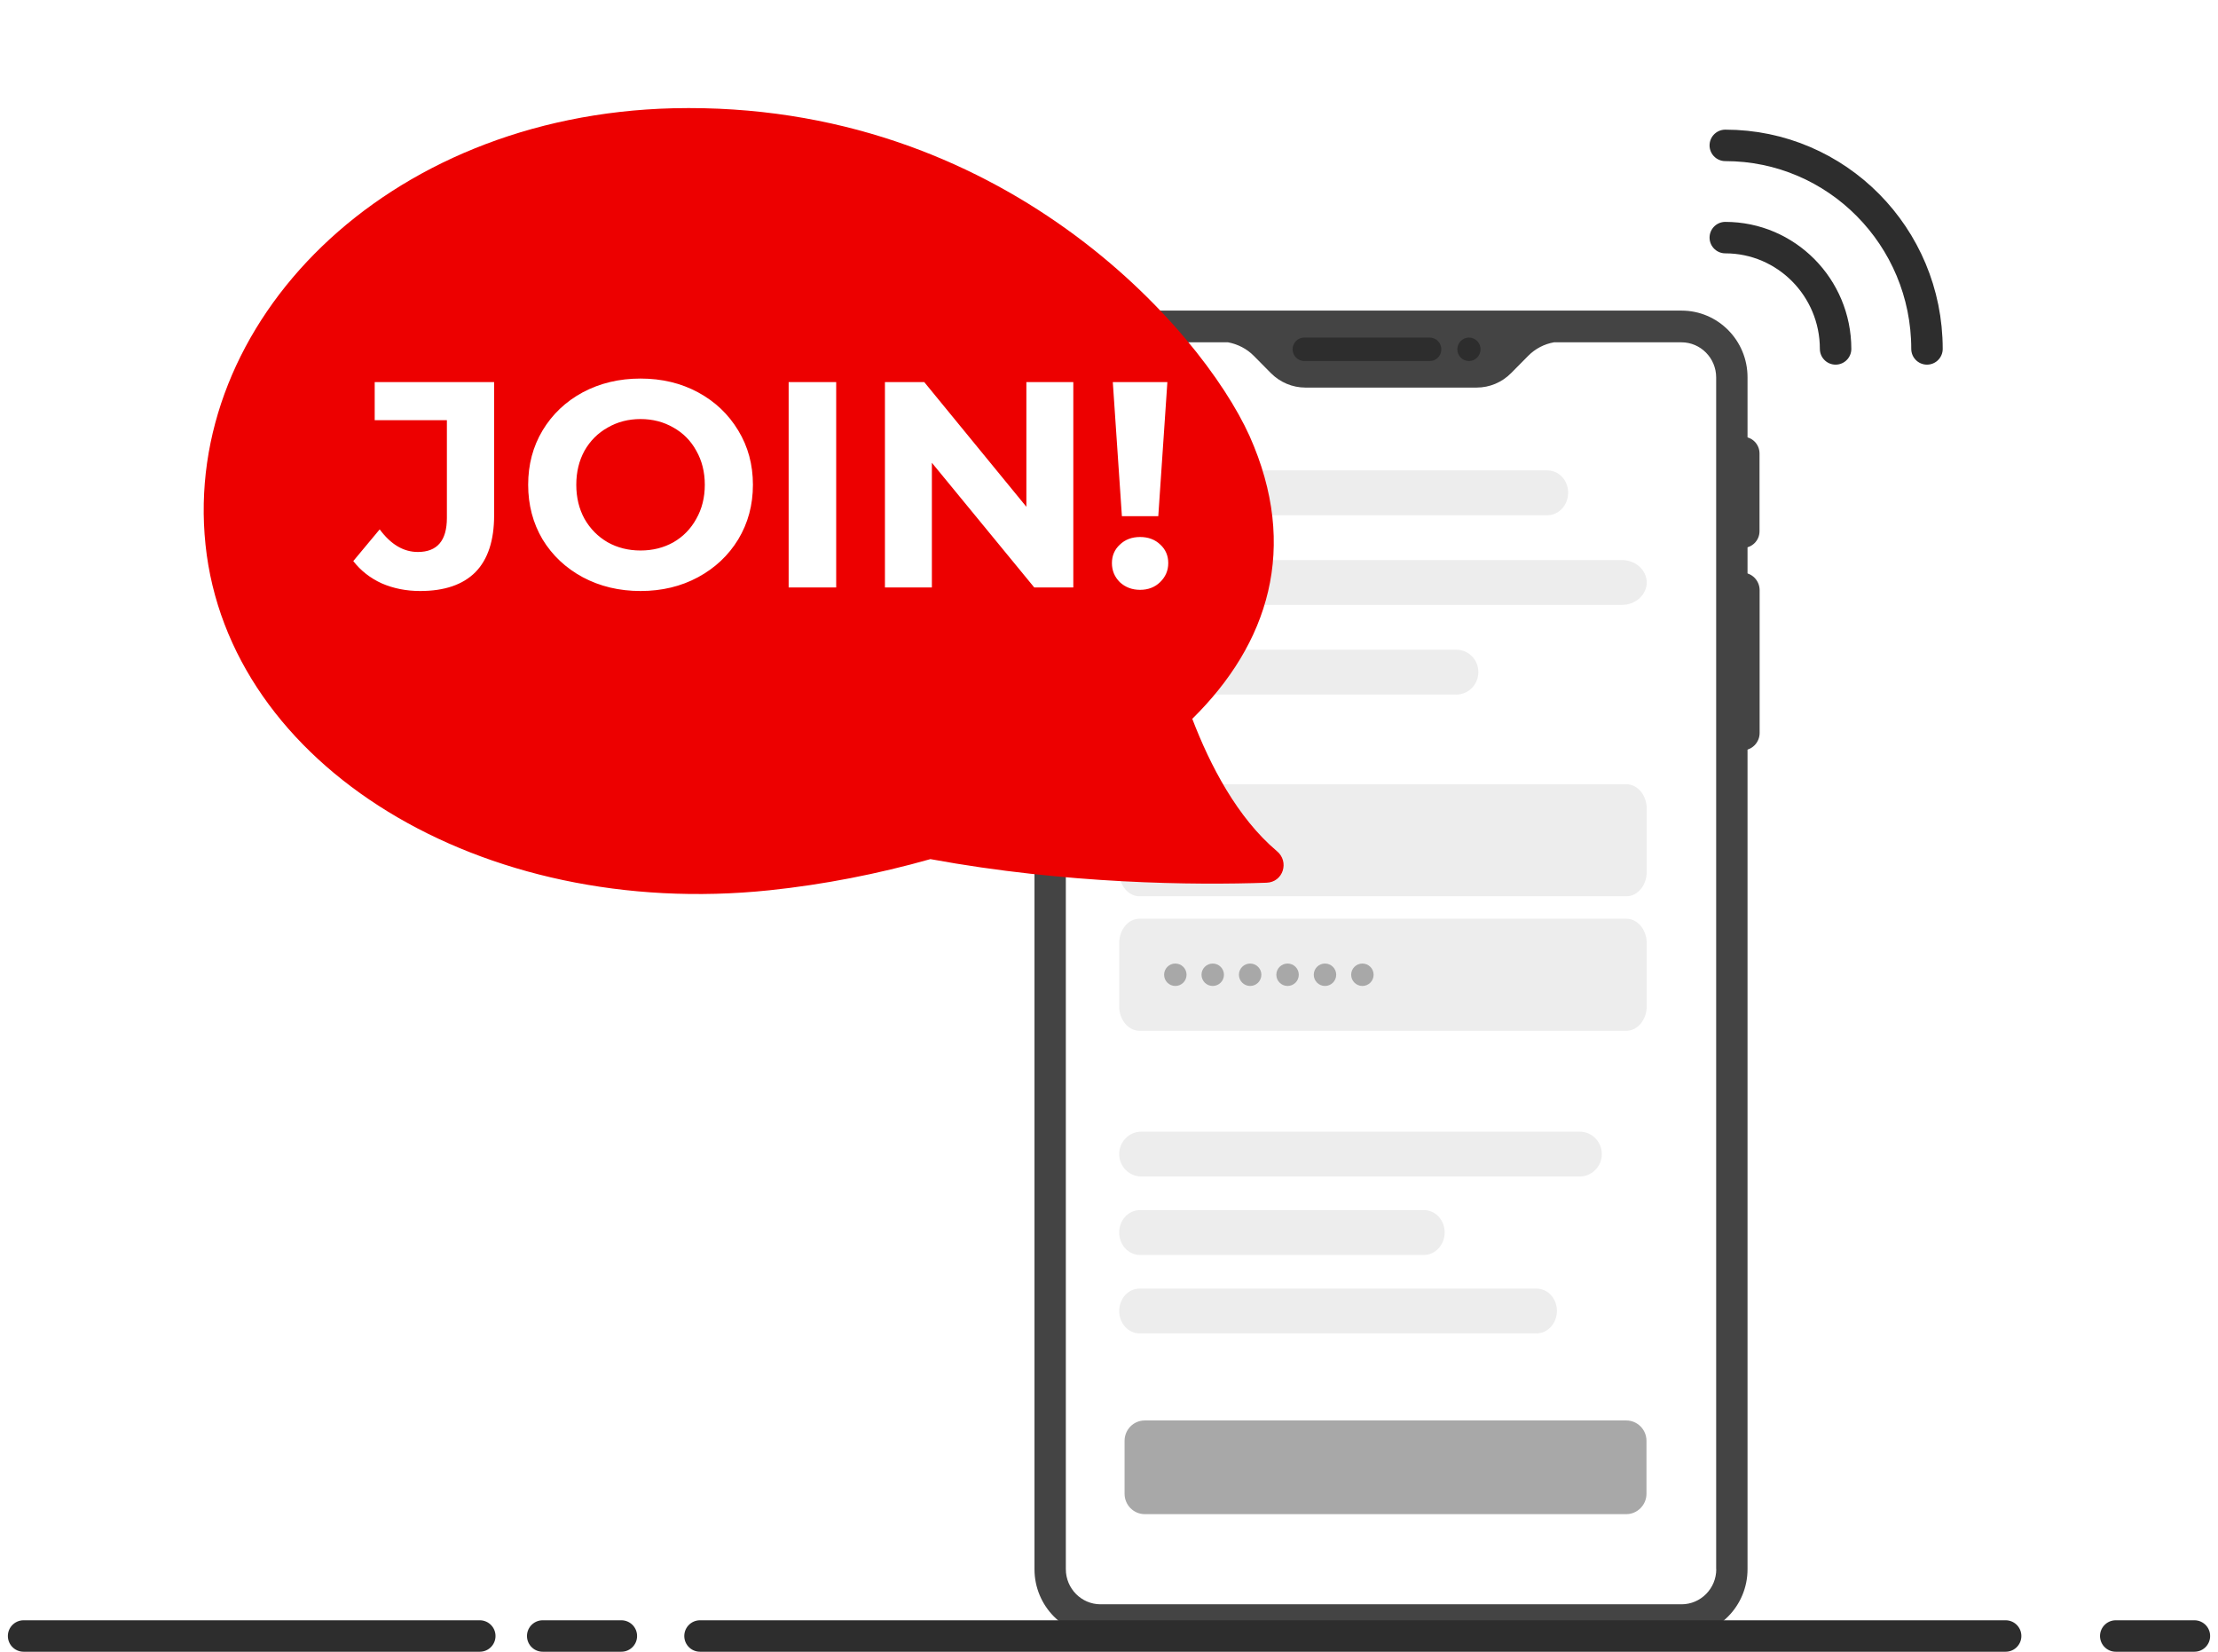 <svg width="141" height="105" viewBox="0 0 141 105" fill="none" xmlns="http://www.w3.org/2000/svg">
<path d="M69.963 103C68.196 103 66.761 101.548 66.761 99.76V23.994C66.761 22.206 68.196 20.754 69.963 20.754H106.894C108.662 20.754 110.097 22.206 110.097 23.994V99.753C110.097 101.541 108.662 102.993 106.894 102.993H69.963V103Z" fill="white"/>
<path d="M106.899 19.745H69.961C67.643 19.745 65.763 21.647 65.763 23.993V99.752C65.763 102.098 67.643 104 69.961 104H106.893C109.211 104 111.092 102.098 111.092 99.752V23.993C111.098 21.647 109.218 19.745 106.899 19.745ZM109.105 99.752C109.105 100.982 108.115 101.984 106.899 101.984H69.961C68.746 101.984 67.756 100.982 67.756 99.752V23.993C67.756 22.763 68.746 21.761 69.961 21.761H78.067C78.684 21.875 79.262 22.171 79.707 22.622L80.79 23.717C81.368 24.302 82.159 24.638 82.983 24.638H93.871C94.695 24.638 95.479 24.308 96.064 23.717L97.147 22.622C97.599 22.165 98.17 21.869 98.788 21.761H106.893C108.109 21.761 109.098 22.763 109.098 23.993V99.752H109.105Z" fill="#444444"/>
<path d="M90.889 22.95H82.91C82.504 22.95 82.172 22.614 82.172 22.204C82.172 21.794 82.504 21.458 82.91 21.458H90.889C91.294 21.458 91.626 21.794 91.626 22.204C91.626 22.621 91.301 22.95 90.889 22.95Z" fill="#2D2D2D"/>
<path d="M110.765 36.404L110.393 36.404L110.393 47.702L110.765 47.702C111.369 47.702 111.861 47.204 111.861 46.593L111.861 37.506C111.854 36.901 111.369 36.404 110.765 36.404Z" fill="#444444"/>
<path d="M110.805 27.766L110.393 27.766L110.393 34.83L110.805 34.83C111.383 34.83 111.854 34.353 111.854 33.768L111.854 28.828C111.854 28.243 111.389 27.766 110.805 27.766Z" fill="#444444"/>
<path d="M93.382 22.95C93.789 22.95 94.119 22.616 94.119 22.204C94.119 21.792 93.789 21.458 93.382 21.458C92.974 21.458 92.644 21.792 92.644 22.204C92.644 22.616 92.974 22.95 93.382 22.95Z" fill="#2D2D2D"/>
<path opacity="0.2" d="M103.387 56.977H72.444C71.733 56.977 71.148 56.286 71.148 55.425V51.404C71.148 50.552 71.726 49.852 72.444 49.852H103.387C104.099 49.852 104.683 50.544 104.683 51.404V55.425C104.683 56.286 104.099 56.977 103.387 56.977Z" fill="#A8A8A8"/>
<path opacity="0.2" d="M103.387 65.527H72.444C71.733 65.527 71.148 64.835 71.148 63.975V59.954C71.148 59.094 71.726 58.402 72.444 58.402H103.387C104.099 58.402 104.683 59.094 104.683 59.954V63.975C104.683 64.827 104.099 65.527 103.387 65.527Z" fill="#A8A8A8"/>
<path d="M103.386 96.253H72.772C72.068 96.253 71.49 95.675 71.49 94.956V91.596C71.49 90.876 72.062 90.298 72.772 90.298H103.386C104.09 90.298 104.668 90.876 104.668 91.596V94.956C104.668 95.668 104.09 96.253 103.386 96.253Z" fill="#A8A8A8"/>
<path opacity="0.2" d="M100.423 74.789H72.555C71.782 74.789 71.148 74.154 71.148 73.364C71.148 72.581 71.775 71.939 72.555 71.939H100.423C101.195 71.939 101.829 72.574 101.829 73.364C101.829 74.147 101.195 74.789 100.423 74.789Z" fill="#A8A8A8"/>
<path opacity="0.2" d="M90.521 79.776H72.461C71.74 79.776 71.148 79.141 71.148 78.351C71.148 77.561 71.733 76.926 72.461 76.926H90.528C91.255 76.926 91.84 77.561 91.84 78.351C91.833 79.134 91.249 79.776 90.521 79.776Z" fill="#A8A8A8"/>
<path opacity="0.2" d="M97.674 84.763H72.444C71.732 84.763 71.148 84.129 71.148 83.338C71.148 82.556 71.725 81.914 72.444 81.914H97.68C98.398 81.914 98.975 82.549 98.975 83.338C98.969 84.129 98.391 84.763 97.674 84.763Z" fill="#A8A8A8"/>
<path opacity="0.2" d="M103.112 38.453H65.585C64.722 38.453 64.014 37.818 64.014 37.028C64.014 36.245 64.714 35.603 65.585 35.603H103.112C103.975 35.603 104.684 36.238 104.684 37.028C104.684 37.811 103.975 38.453 103.112 38.453Z" fill="#A8A8A8"/>
<path opacity="0.2" d="M98.37 32.753H80.309C79.589 32.753 78.997 32.118 78.997 31.328C78.997 30.538 79.582 29.904 80.309 29.904H98.376C99.104 29.904 99.689 30.538 99.689 31.328C99.682 32.111 99.097 32.753 98.37 32.753Z" fill="#A8A8A8"/>
<path opacity="0.2" d="M92.579 44.153H65.408C64.642 44.153 64.014 43.518 64.014 42.728C64.014 41.945 64.635 41.303 65.408 41.303H92.586C93.36 41.303 93.981 41.938 93.981 42.728C93.974 43.518 93.352 44.153 92.579 44.153Z" fill="#A8A8A8"/>
<path d="M74.716 62.677C75.111 62.677 75.43 62.358 75.43 61.964C75.43 61.571 75.111 61.252 74.716 61.252C74.322 61.252 74.003 61.571 74.003 61.964C74.003 62.358 74.322 62.677 74.716 62.677Z" fill="#A8A8A8"/>
<path d="M77.094 62.677C77.488 62.677 77.808 62.358 77.808 61.964C77.808 61.571 77.488 61.252 77.094 61.252C76.7 61.252 76.381 61.571 76.381 61.964C76.381 62.358 76.7 62.677 77.094 62.677Z" fill="#A8A8A8"/>
<path d="M79.473 62.677C79.867 62.677 80.186 62.358 80.186 61.964C80.186 61.571 79.867 61.252 79.473 61.252C79.079 61.252 78.759 61.571 78.759 61.964C78.759 62.358 79.079 62.677 79.473 62.677Z" fill="#A8A8A8"/>
<path d="M81.852 62.677C82.246 62.677 82.565 62.358 82.565 61.964C82.565 61.571 82.246 61.252 81.852 61.252C81.458 61.252 81.138 61.571 81.138 61.964C81.138 62.358 81.458 62.677 81.852 62.677Z" fill="#A8A8A8"/>
<path d="M84.23 62.677C84.624 62.677 84.944 62.358 84.944 61.964C84.944 61.571 84.624 61.252 84.23 61.252C83.836 61.252 83.517 61.571 83.517 61.964C83.517 62.358 83.836 62.677 84.23 62.677Z" fill="#A8A8A8"/>
<path d="M86.609 62.677C87.003 62.677 87.322 62.358 87.322 61.964C87.322 61.571 87.003 61.252 86.609 61.252C86.215 61.252 85.895 61.571 85.895 61.964C85.895 62.358 86.215 62.677 86.609 62.677Z" fill="#A8A8A8"/>
<path d="M109.678 15.105C113.548 15.105 116.69 18.275 116.69 22.18" stroke="#2D2D2D" stroke-width="2" stroke-miterlimit="10" stroke-linecap="round"/>
<path d="M109.678 9.242C116.763 9.242 122.5 15.041 122.5 22.18" stroke="#2D2D2D" stroke-width="2" stroke-miterlimit="10" stroke-linecap="round"/>
<g filter="url(#filter0_d)">
<path d="M75.794 42.586C80.618 37.837 82.618 31.716 79.428 24.59C76.353 17.808 63.718 3.296 42.798 3.773C24.398 4.226 11.593 17.465 13.064 31.517C14.535 45.568 30.582 55.399 48.909 53.486C52.34 53.128 55.816 52.448 59.147 51.505C67.828 53.099 75.955 53.163 80.511 53.005C81.572 52.974 81.986 51.661 81.167 50.992C78.659 48.873 76.933 45.562 75.794 42.586Z" fill="#ED0000"/>
</g>
<g filter="url(#filter1_d)">
<path d="M25.157 36.016C24.274 36.016 23.46 35.854 22.713 35.531C21.98 35.195 21.377 34.722 20.904 34.113L22.583 32.098C23.292 33.056 24.1 33.535 25.008 33.535C26.239 33.535 26.855 32.813 26.855 31.371V25.159H22.266V22.735H29.858V31.203C29.858 32.807 29.46 34.014 28.664 34.822C27.868 35.618 26.699 36.016 25.157 36.016ZM39.166 36.016C37.81 36.016 36.586 35.723 35.491 35.139C34.409 34.554 33.557 33.752 32.936 32.733C32.326 31.701 32.022 30.544 32.022 29.263C32.022 27.982 32.326 26.832 32.936 25.812C33.557 24.78 34.409 23.972 35.491 23.387C36.586 22.803 37.81 22.511 39.166 22.511C40.521 22.511 41.74 22.803 42.822 23.387C43.904 23.972 44.756 24.78 45.377 25.812C45.999 26.832 46.31 27.982 46.31 29.263C46.31 30.544 45.999 31.701 45.377 32.733C44.756 33.752 43.904 34.554 42.822 35.139C41.74 35.723 40.521 36.016 39.166 36.016ZM39.166 33.441C39.937 33.441 40.633 33.267 41.255 32.919C41.877 32.559 42.362 32.061 42.71 31.427C43.071 30.793 43.251 30.071 43.251 29.263C43.251 28.455 43.071 27.734 42.71 27.099C42.362 26.465 41.877 25.974 41.255 25.626C40.633 25.265 39.937 25.085 39.166 25.085C38.395 25.085 37.699 25.265 37.077 25.626C36.455 25.974 35.964 26.465 35.603 27.099C35.255 27.734 35.081 28.455 35.081 29.263C35.081 30.071 35.255 30.793 35.603 31.427C35.964 32.061 36.455 32.559 37.077 32.919C37.699 33.267 38.395 33.441 39.166 33.441ZM48.581 22.735H51.603V35.792H48.581V22.735ZM66.677 22.735V35.792H64.196L57.686 27.864V35.792H54.702V22.735H57.201L63.693 30.662V22.735H66.677ZM69.188 22.735H72.657L72.079 31.259H69.766L69.188 22.735ZM70.923 35.941C70.413 35.941 69.984 35.779 69.636 35.456C69.3 35.12 69.132 34.716 69.132 34.243C69.132 33.771 69.3 33.379 69.636 33.068C69.972 32.745 70.4 32.583 70.923 32.583C71.445 32.583 71.874 32.745 72.21 33.068C72.546 33.379 72.713 33.771 72.713 34.243C72.713 34.716 72.539 35.12 72.191 35.456C71.856 35.779 71.433 35.941 70.923 35.941Z" fill="white"/>
</g>
<path d="M127.5 104L44.5 104" stroke="#2D2D2D" stroke-width="2" stroke-miterlimit="10" stroke-linecap="round"/>
<path d="M139.5 104L134.5 104" stroke="#2D2D2D" stroke-width="2" stroke-miterlimit="10" stroke-linecap="round"/>
<path d="M39.5 104L34.5 104" stroke="#2D2D2D" stroke-width="2" stroke-miterlimit="10" stroke-linecap="round"/>
<path d="M30.5 104L1.5 104" stroke="#2D2D2D" stroke-width="2" stroke-miterlimit="10" stroke-linecap="round"/>
<defs>
<filter id="filter0_d" x="12.949" y="3.762" width="68.65" height="53.072" filterUnits="userSpaceOnUse" color-interpolation-filters="sRGB">
<feFlood flood-opacity="0" result="BackgroundImageFix"/>
<feColorMatrix in="SourceAlpha" type="matrix" values="0 0 0 0 0 0 0 0 0 0 0 0 0 0 0 0 0 0 127 0" result="hardAlpha"/>
<feOffset dy="3.109"/>
<feColorMatrix type="matrix" values="0 0 0 0 0 0 0 0 0 0 0 0 0 0 0 0 0 0 0.25 0"/>
<feBlend mode="normal" in2="BackgroundImageFix" result="effect1_dropShadow"/>
<feBlend mode="normal" in="SourceGraphic" in2="effect1_dropShadow" result="shape"/>
</filter>
<filter id="filter1_d" x="20.904" y="22.511" width="53.364" height="15.059" filterUnits="userSpaceOnUse" color-interpolation-filters="sRGB">
<feFlood flood-opacity="0" result="BackgroundImageFix"/>
<feColorMatrix in="SourceAlpha" type="matrix" values="0 0 0 0 0 0 0 0 0 0 0 0 0 0 0 0 0 0 127 0" result="hardAlpha"/>
<feOffset dx="1.554" dy="1.554"/>
<feColorMatrix type="matrix" values="0 0 0 0 0 0 0 0 0 0 0 0 0 0 0 0 0 0 0.25 0"/>
<feBlend mode="normal" in2="BackgroundImageFix" result="effect1_dropShadow"/>
<feBlend mode="normal" in="SourceGraphic" in2="effect1_dropShadow" result="shape"/>
</filter>
</defs>
</svg>
